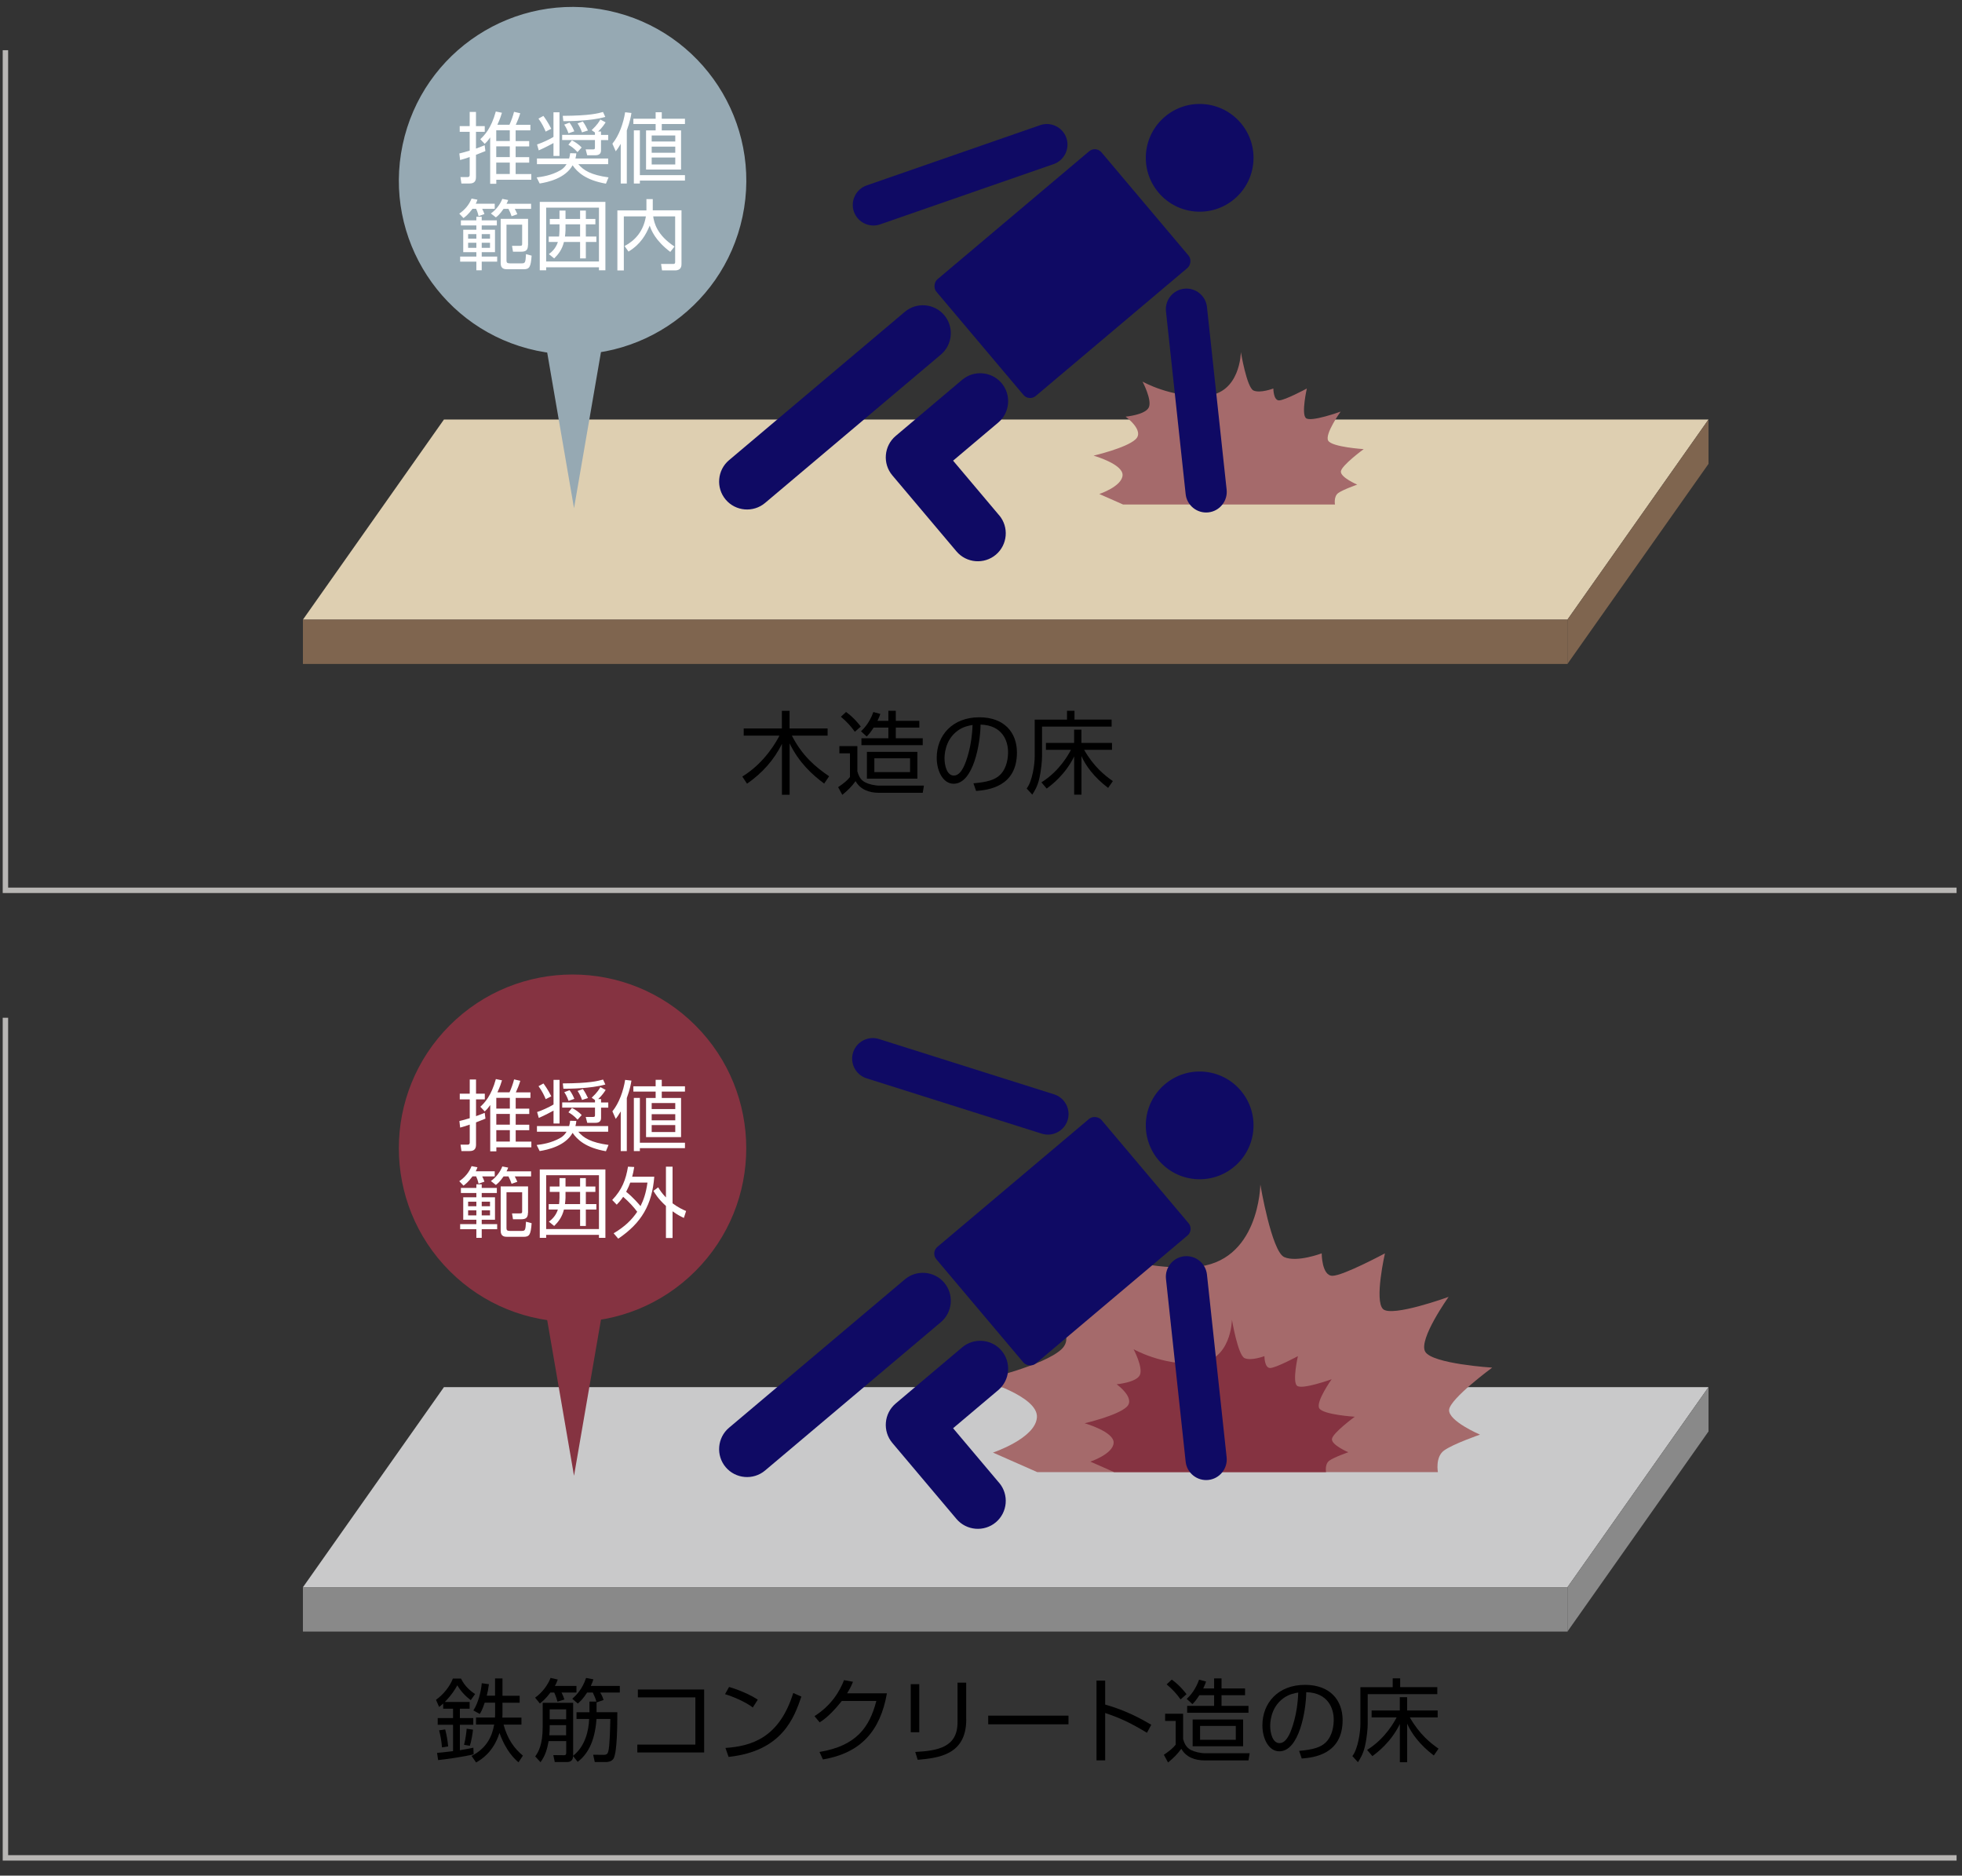 <?xml version="1.0" encoding="UTF-8"?>
<svg id="_レイヤー_1" data-name="レイヤー 1" xmlns="http://www.w3.org/2000/svg" viewBox="0 0 362 346">
  <rect x="0" y="0" width="362" height="346" fill="#333333" stroke="none"/>
  <defs>
    <style>
      .cls-1 {
        fill: #fff;
      }

      .cls-2 {
        fill: #7f654f;
      }

      .cls-3 {
        fill: #a56a6b;
      }

      .cls-4 {
        fill: #c9c9ca;
      }

      .cls-5 {
        fill: #decfb1;
      }

      .cls-6 {
        fill: #0f0a64;
      }

      .cls-7 {
        fill: #96a9b3;
      }

      .cls-8 {
        fill: #898989;
      }

      .cls-9 {
        fill: #853341;
      }

      .cls-10 {
        fill: none;
        stroke: #b8b6b4;
        stroke-miterlimit: 10;
      }
    </style>
  </defs>
  <g>
    <path d="m152.08,144.56c-2.2-1.63-4.65-3.85-6.39-7.42v9.47h-1.42v-9.39c-1.45,2.99-3.72,5.47-6.44,7.35l-.87-1.32c4.25-2.58,6.44-6.74,6.85-7.54h-6.59v-1.33h7.04v-3.25h1.42v3.25h7.02v1.33h-6.59c1.88,3.67,4.3,5.75,6.87,7.49l-.92,1.35Z"/>
    <path d="m158.19,137.64v4.67c.22.67.45,1.5,1.45,2.02.62.32,1.72.6,2.69.6h8.14l-.22,1.32h-8.07c-1.85,0-3.47-.62-4.32-2.15-.73,1-1.43,1.7-2.45,2.53l-.77-1.42c.98-.67,1.7-1.23,2.18-1.87v-4.37h-1.95v-1.33h3.32Zm-.47-2.65c-.73-1.03-1.45-1.82-2.57-2.77l.95-.88c1.5,1.08,2.43,2.32,2.72,2.69l-1.1.97Zm6.19-2.02v-1.85h1.37v1.85h4.34v1.25h-4.34v1.97h4.97v1.27h-11.31v-1.27h4.97v-1.97h-2.72c-.62.97-.93,1.28-1.28,1.65l-1.05-.97c1.32-1.2,2-2.75,2.28-3.55l1.28.35c-.1.32-.17.55-.52,1.27h2Zm5.35,10.67h-9.31v-4.94h9.31v4.94Zm-1.35-3.75h-6.59v2.55h6.59v-2.55Z"/>
    <path d="m179.6,144.5c2.62-.23,4-.65,4.94-1.58,1.28-1.28,1.45-3.19,1.45-4.2,0-1.95-.97-4.94-5.07-5.05-.03,3.35-1.28,10.91-4.97,10.91-1.95,0-3.12-2.33-3.12-4.79,0-4.14,2.9-7.47,7.86-7.47,4.64,0,6.94,2.84,6.94,6.5,0,6.34-5.34,6.92-7.54,7.09l-.48-1.4Zm-2.95-9.67c-2.38,1.75-2.38,4.65-2.38,5.09,0,1.25.42,3.15,1.72,3.15.88,0,1.43-.88,1.77-1.52.5-.98,1.57-3.89,1.68-7.81-.6.1-1.68.27-2.79,1.08Z"/>
    <path d="m196.87,132.74v-1.62h1.38v1.62h6.85v1.3h-12.84v5.52c0,.67-.12,2.42-.52,4.14-.35,1.47-.92,2.32-1.28,2.89l-1.03-1.13c1.08-1.4,1.48-4.57,1.48-5.89v-6.82h5.95Zm7.59,12.61c-2.62-1.97-4.2-4.19-4.92-5.87v7.12h-1.35v-7.05c-1.67,3.4-4.22,5.29-5.07,5.92l-.97-1.15c3.42-2.12,5.1-5.34,5.45-6h-4.62v-1.27h5.2v-2.45h1.35v2.45h5.64v1.27h-5.14c1.8,3.17,3.89,4.79,5.3,5.77l-.88,1.27Z"/>
  </g>
  <polygon class="cls-5" points="289.2 114.31 55.89 114.31 81.91 77.39 315.23 77.39 289.2 114.31"/>
  <path class="cls-3" d="m207.18,93.07h39.13s-.27-1.46.59-2.11c.87-.64,3.52-1.56,3.52-1.56,0,0-3.11-1.33-3.02-2.43.09-1.1,4.21-4.12,4.21-4.12,0,0-5.86-.37-6.55-1.56-.69-1.19,2.29-5.36,2.29-5.36,0,0-5.54,2.01-6.41,1.19-.87-.82.18-5.45.18-5.45,0,0-4.07,2.19-5.13,2.19-1.05,0-1.05-2.19-1.05-2.19,0,0-2.43.92-3.66.37-1.24-.55-2.33-7.09-2.33-7.09,0,0-.08,7.67-6.49,8.06-6.41.39-11.66-2.62-11.66-2.62,0,0,1.78,3.34,1.17,4.74s-4.29,1.73-4.29,1.73c0,0,3.57,2.57,1.84,4.18-1.73,1.62-7.75,3.01-7.75,3.01,0,0,5.47,1.56,5.35,3.62-.11,2.06-4.29,3.46-4.29,3.46l4.33,1.91Z"/>
  <rect class="cls-2" x="55.89" y="114.31" width="233.32" height="8.17"/>
  <polygon class="cls-2" points="315.23 85.57 289.2 122.48 289.2 114.31 315.23 77.39 315.23 85.57"/>
  <g>
    <path class="cls-6" d="m227.75,36.71c-4.19,3.54-10.46,3.01-14-1.19s-3.01-10.46,1.19-14c4.19-3.54,10.46-3.01,14,1.19,3.54,4.19,3.01,10.46-1.19,14Z"/>
    <rect class="cls-6" x="181.95" y="30.54" width="28.15" height="39.86" rx="1.61" ry="1.61" transform="translate(108.21 -131.9) rotate(49.85)"/>
    <path class="cls-6" d="m157.55,39.05h0c-.69-1.97.37-4.15,2.34-4.84l32.02-11.12c1.97-.69,4.15.37,4.84,2.34h0c.69,1.97-.37,4.15-2.34,4.84l-32.02,11.12c-1.97.69-4.15-.37-4.84-2.34Z"/>
    <path class="cls-6" d="m133.89,92.16h0c-1.83-2.17-1.55-5.44.62-7.27l32.44-27.37c2.17-1.83,5.44-1.55,7.27.62h0c1.83,2.17,1.55,5.44-.62,7.27l-32.44,27.37c-2.17,1.83-5.44,1.55-7.27-.62Z"/>
    <path class="cls-6" d="m184.35,95.06l-8.5-10.08,8.33-7.03c2.17-1.83,2.45-5.1.62-7.27s-5.1-2.45-7.27-.62l-8.33,7.03-3.94,3.33c-2.17,1.83-2.45,5.1-.62,7.27l11.83,14.02c1.83,2.17,5.1,2.45,7.27.62,2.17-1.83,2.45-5.1.62-7.27Z"/>
    <path class="cls-6" d="m222.95,94.52h0c2.08-.22,3.6-2.11,3.37-4.19l-3.63-33.7c-.22-2.08-2.11-3.6-4.19-3.37h0c-2.08.22-3.6,2.11-3.37,4.19l3.63,33.7c.22,2.08,2.11,3.6,4.19,3.37Z"/>
  </g>
  <polyline class="cls-10" points="1 9.26 1 164.24 361 164.24"/>
  <g>
    <path d="m86.65,313.98v1.23h-1.8v1.73h2.47v1.23h-2.47v4.7c1.6-.27,2.09-.38,2.49-.47l.05,1.22c-1.6.42-5.15.93-6.55,1.07l-.2-1.33c.53-.05,1.25-.1,2.95-.32v-4.87h-2.83v-1.23h2.83v-1.73h-1.82v-.95c-.37.33-.55.48-.75.63l-.58-1.32c1.32-.92,2.58-2.48,3.12-3.92h1.5c.68,1.42,1.78,2.33,2.6,2.85l-.8,1.13c-.98-.72-1.87-1.67-2.48-2.74-.33.6-.93,1.65-2.3,3.07h4.59Zm-5.1,8.37c-.08-1.22-.35-2.47-.53-3.15l1.12-.17c.32,1.25.42,1.93.55,3.14l-1.13.18Zm4.07-.48c.33-1.23.47-2.72.48-2.97l1.17.18c-.05.62-.32,2.23-.58,2.97l-1.07-.18Zm5.72-12.24h1.37v3.2h3.17v1.28h-3.17v2.17c0,.28-.02.43-.02.57h3.52v1.3h-3.3c.75,2.72,1.97,4.39,3.57,5.72l-.82,1.23c-.63-.55-2.27-1.98-3.5-5.42-1.12,3.52-3.33,4.9-4.32,5.45l-.83-1.2c3-1.57,3.8-3.82,4.17-5.79h-3.35v-1.3h3.5c.02-.17.02-.3.02-.57v-2.17h-1.92c-.48,1.45-.75,1.83-.92,2.08l-1.17-.65c.88-1.32,1.42-3.49,1.55-5.02l1.32.18c-.12.88-.22,1.45-.4,2.12h1.53v-3.2Z"/>
    <path d="m106.36,311.01v1.22h-2.75c.18.33.38.85.53,1.28l-1.28.4c-.1-.37-.3-1.03-.6-1.68h-.7c-.88,1.18-1.53,1.68-1.95,2.02l-.88-1.08c1.33-.92,2.4-2.42,2.85-3.64l1.33.3c-.15.4-.28.75-.53,1.18h3.99Zm3.7,4.85h3.84c0,2.38-.02,7.25-.68,8.52-.32.58-1.08.67-1.38.67h-2.1l-.3-1.35,1.92.02c.58,0,.75-.18.87-.62.28-.97.35-4.52.38-6h-2.55c-.33,4.55-1.85,6.65-3.47,7.92l-.85-1.07c-.02.32-.07,1.1-1.1,1.1h-2.28l-.27-1.28,1.88.02c.33,0,.5-.03.5-.45v-2.15h-3.24c-.27,1.4-.57,2.62-1.5,3.89l-.98-1.07c.57-.78,1.38-2.12,1.38-5.44v-4.44h5.62v9.59c0,.07-.02.12-.02.18,2.25-1.75,2.9-4.67,2.97-6.8h-2.33v-1.23h2.39v-1.97h1.27c-.13-.52-.27-.82-.65-1.67h-1.05c-.77,1.18-1.25,1.62-1.72,2.03l-1.02-.88c.8-.72,1.87-1.82,2.54-3.84l1.35.25c-.13.4-.23.73-.47,1.22h5.35v1.22h-3.62c.33.53.47.88.63,1.37l-1.3.45v1.82Zm-5.6,2.38h-3.04v.47c0,.48-.02.95-.07,1.4h3.1v-1.87Zm-3.04-1.08h3.04v-1.83h-3.04v1.83Z"/>
    <path d="m129.92,311.67v11.61h-12.33v-1.45h10.71v-8.71h-10.61v-1.45h12.23Z"/>
    <path d="m138.89,314.98c-1.37-1.07-3.9-2.1-5.12-2.45l.75-1.33c.28.08,3.02.87,5.3,2.34l-.93,1.45Zm-5.04,7.47c4.7-.33,9.91-1.77,12.51-10.14l1.5.67c-1.33,3.84-3.5,10.07-13.43,11.12l-.58-1.65Z"/>
    <path d="m163.64,312.38c-1.22,6.92-4.79,11.01-11.81,12.19l-.63-1.38c6.72-1.12,9.21-4.45,10.49-9.41h-6.37c-1.02,1.27-2.52,3-4.09,3.95l-.95-1.15c3.19-2.03,4.67-4.64,5.45-6.64l1.65.3c-.25.62-.4,1-1.08,2.13h7.34Z"/>
    <path d="m169.61,319.55h-1.57v-8.87h1.57v8.87Zm8.67-2.35c0,6.6-5.22,7.09-8.96,7.44l-.45-1.45c4.17-.23,7.8-.85,7.8-5.47v-7.32h1.6v6.8Z"/>
    <path d="m197.14,316.49v1.6h-14.81v-1.6h14.81Z"/>
    <path d="m203.91,310.03v4.42c3.75,1.05,6.45,2.52,8.51,3.72l-.8,1.48c-3.04-1.82-4.7-2.62-7.71-3.65v8.74h-1.6v-14.71h1.6Z"/>
    <path d="m218.29,316.14v4.67c.22.67.45,1.5,1.45,2.02.62.32,1.72.6,2.69.6h8.14l-.22,1.32h-8.07c-1.85,0-3.47-.62-4.32-2.15-.73,1-1.43,1.7-2.45,2.53l-.77-1.42c.98-.67,1.7-1.23,2.18-1.87v-4.37h-1.95v-1.33h3.32Zm-.47-2.65c-.73-1.03-1.45-1.82-2.57-2.77l.95-.88c1.5,1.08,2.43,2.32,2.72,2.69l-1.1.97Zm6.19-2.02v-1.85h1.37v1.85h4.34v1.25h-4.34v1.97h4.97v1.27h-11.31v-1.27h4.97v-1.97h-2.72c-.62.97-.93,1.28-1.28,1.65l-1.05-.97c1.32-1.2,2-2.75,2.28-3.55l1.28.35c-.1.32-.17.55-.52,1.27h2Zm5.35,10.67h-9.31v-4.94h9.31v4.94Zm-1.35-3.75h-6.59v2.55h6.59v-2.55Z"/>
    <path d="m239.69,322.99c2.62-.23,4-.65,4.94-1.58,1.28-1.28,1.45-3.19,1.45-4.2,0-1.95-.97-4.94-5.07-5.05-.03,3.35-1.28,10.91-4.97,10.91-1.95,0-3.12-2.33-3.12-4.79,0-4.14,2.9-7.47,7.86-7.47,4.64,0,6.94,2.84,6.94,6.5,0,6.34-5.34,6.92-7.54,7.09l-.48-1.4Zm-2.95-9.67c-2.38,1.75-2.38,4.65-2.38,5.09,0,1.25.42,3.15,1.72,3.15.88,0,1.43-.88,1.77-1.52.5-.98,1.57-3.89,1.68-7.81-.6.1-1.68.27-2.79,1.08Z"/>
    <path d="m256.96,311.23v-1.62h1.38v1.62h6.85v1.3h-12.84v5.52c0,.67-.12,2.42-.52,4.14-.35,1.47-.92,2.32-1.28,2.89l-1.03-1.13c1.08-1.4,1.48-4.57,1.48-5.89v-6.82h5.95Zm7.59,12.61c-2.62-1.97-4.2-4.19-4.92-5.87v7.12h-1.35v-7.05c-1.67,3.4-4.22,5.29-5.07,5.92l-.97-1.15c3.42-2.12,5.1-5.34,5.45-6h-4.62v-1.27h5.2v-2.45h1.35v2.45h5.64v1.27h-5.14c1.8,3.17,3.89,4.79,5.3,5.77l-.88,1.27Z"/>
  </g>
  <polygon class="cls-4" points="289.2 292.81 55.89 292.81 81.91 255.89 315.23 255.89 289.2 292.81"/>
  <path class="cls-3" d="m191.41,271.57h73.89s-.52-2.77,1.12-3.98c1.64-1.21,6.65-2.94,6.65-2.94,0,0-5.88-2.51-5.7-4.58.17-2.07,7.95-7.78,7.95-7.78,0,0-11.06-.69-12.36-2.94-1.3-2.25,4.32-10.11,4.32-10.11,0,0-10.46,3.8-12.1,2.25-1.64-1.56.35-10.28.35-10.28,0,0-7.69,4.13-9.68,4.14-1.99.01-1.99-4.14-1.99-4.14,0,0-4.58,1.73-6.91.69-2.33-1.04-4.41-13.39-4.41-13.39,0,0-.15,14.49-12.25,15.23-12.11.74-22.01-4.95-22.01-4.95,0,0,3.37,6.3,2.21,8.94-1.16,2.64-8.11,3.27-8.11,3.27,0,0,6.74,4.84,3.47,7.9-3.26,3.05-14.64,5.69-14.64,5.69,0,0,10.32,2.95,10.11,6.84s-8.11,6.53-8.11,6.53l8.18,3.61Z"/>
  <path class="cls-9" d="m205.53,271.57h39.13s-.27-1.46.59-2.11c.87-.64,3.52-1.56,3.52-1.56,0,0-3.11-1.33-3.02-2.43.09-1.1,4.21-4.12,4.21-4.12,0,0-5.86-.37-6.55-1.56s2.29-5.36,2.29-5.36c0,0-5.54,2.01-6.41,1.19-.87-.82.18-5.45.18-5.45,0,0-4.07,2.19-5.13,2.19-1.05,0-1.05-2.19-1.05-2.19,0,0-2.43.92-3.66.37s-2.33-7.09-2.33-7.09c0,0-.08,7.67-6.49,8.06s-11.66-2.62-11.66-2.62c0,0,1.78,3.34,1.17,4.74-.61,1.4-4.29,1.73-4.29,1.73,0,0,3.57,2.57,1.84,4.18-1.73,1.62-7.75,3.01-7.75,3.01,0,0,5.47,1.56,5.35,3.62-.11,2.06-4.29,3.46-4.29,3.46l4.33,1.91Z"/>
  <rect class="cls-8" x="55.89" y="292.81" width="233.32" height="8.17"/>
  <polygon class="cls-8" points="315.23 264.06 289.2 300.98 289.2 292.81 315.23 255.89 315.23 264.06"/>
  <g>
    <path class="cls-6" d="m227.75,215.2c-4.19,3.54-10.46,3.01-14-1.19s-3.01-10.46,1.19-14c4.19-3.54,10.46-3.01,14,1.19,3.54,4.19,3.01,10.46-1.19,14Z"/>
    <rect class="cls-6" x="176.09" y="214.89" width="39.86" height="28.15" rx="1.61" ry="1.61" transform="translate(-101.44 180.35) rotate(-40.15)"/>
    <path class="cls-6" d="m157.4,194.15h0c.63-1.99,2.78-3.11,4.77-2.48l32.33,10.21c1.99.63,3.11,2.78,2.48,4.77h0c-.63,1.99-2.78,3.11-4.77,2.48l-32.33-10.21c-1.99-.63-3.11-2.78-2.48-4.77Z"/>
    <path class="cls-6" d="m133.89,270.65h0c-1.83-2.17-1.55-5.44.62-7.27l32.44-27.37c2.17-1.83,5.44-1.55,7.27.62h0c1.83,2.17,1.55,5.44-.62,7.27l-32.44,27.37c-2.17,1.83-5.44,1.55-7.27-.62Z"/>
    <path class="cls-6" d="m184.35,273.55l-8.5-10.08,8.33-7.03c2.17-1.83,2.45-5.1.62-7.27-1.83-2.17-5.1-2.45-7.27-.62l-8.33,7.03-3.94,3.33c-2.17,1.83-2.45,5.1-.62,7.27l11.83,14.02c1.83,2.17,5.1,2.45,7.27.62,2.17-1.83,2.45-5.1.62-7.27Z"/>
    <path class="cls-6" d="m222.95,273.01h0c2.08-.22,3.6-2.11,3.37-4.19l-3.63-33.7c-.22-2.08-2.11-3.6-4.19-3.37h0c-2.08.22-3.6,2.11-3.37,4.19l3.63,33.7c.22,2.08,2.11,3.6,4.19,3.37Z"/>
  </g>
  <polyline class="cls-10" points="1 187.75 1 342.73 361 342.73"/>
  <circle class="cls-9" cx="105.64" cy="211.82" r="32.05" transform="translate(-118.84 136.74) rotate(-45)"/>
  <polygon class="cls-9" points="111.1 242.18 105.91 272.24 100.73 242.18 111.1 242.18"/>
  <circle class="cls-7" cx="105.64" cy="33.33" r="32.05" transform="translate(51.18 129.79) rotate(-78.06)"/>
  <polygon class="cls-7" points="111.1 63.69 105.91 93.75 100.73 63.69 111.1 63.69"/>
  <g>
    <path class="cls-1" d="m89.56,27.87c-.48.2-.72.3-1.74.69v4.1c0,.72-.27,1.19-1.19,1.19h-1.5l-.17-1.18h1.22c.21.01.48-.01.48-.41v-3.29c-.79.28-1.35.44-1.77.55l-.14-1.21c.4-.1.67-.16,1.91-.52v-3.47h-1.84v-1.06h1.84v-2.61h1.16v2.61h1.62v1.06h-1.62v3.09c.85-.31,1.21-.45,1.6-.62l.14,1.08Zm-.94-2.2c.75-.69,2-1.96,2.86-5.1l1.13.23c-.16.52-.33,1.11-.84,2.21h2.23c.33-.71.68-1.69.84-2.38l1.15.26c-.24.79-.51,1.45-.82,2.13h2.69v1.03h-2.72v1.98h2.5v.98h-2.5v1.98h2.5v1.01h-2.5v2.11h2.89v1.05h-6.46v.74h-1.13v-8.55c-.5.72-.71.91-1.01,1.19l-.81-.86Zm5.44-1.63h-2.5v1.98h2.5v-1.98Zm0,2.96h-2.5v1.98h2.5v-1.98Zm0,2.99h-2.5v2.11h2.5v-2.11Z"/>
    <path class="cls-1" d="m99.01,32.73c.92-.11,2.71-.34,4.41-1.33.34-.2.74-.51,1.12-1.12h-5.47v-1.04h5.94c.11-.4.16-.67.18-.98l1.15.03c-.04.38-.08.64-.17.95h6.04v1.04h-5.51c.96,1.15,2.35,2,5.58,2.44l-.48,1.16c-3.71-.64-5.3-2.13-6.15-3.39-1.35,2.42-4.58,3.12-6.08,3.36l-.55-1.12Zm.08-6.08c.84-.27,2.2-.88,3.03-1.39v-4.54h1.11v8.05h-1.11v-2.38c-.33.18-1.56.85-2.72,1.35l-.31-1.09Zm1.59-2.37c-.28-.68-.67-1.5-1.33-2.4l.91-.5c.21.28.86,1.18,1.45,2.37l-1.02.52Zm10.21,0v.61h1.33v.95h-1.33v1.94c0,.86-.82.86-1.08.86h-1.47l-.28-1.08h1.3c.35.01.41-.06.41-.37v-1.36h-6.05v-.95h6.05v-.44l-.61-.43c1.08-1.01,1.42-1.63,1.6-1.96l.98.52c-.16.25-.58.94-1.38,1.69h.52Zm-7.06-2.91c4.99-.03,6.46-.44,7.43-.71l.42.91c-2.76.78-6.76.78-7.74.78l-.11-.98Zm1.06,3.22c-.31-.89-.62-1.35-.79-1.6l.98-.37c.45.58.74,1.25.88,1.6l-1.06.37Zm1.67,3.47c-.69-.75-1.22-1.08-1.69-1.36l.65-.81c.51.24,1.35.81,1.8,1.32l-.77.85Zm.82-3.64c-.2-.6-.51-1.21-.82-1.66l.98-.35c.35.5.68,1.09.94,1.66l-1.09.35Z"/>
    <path class="cls-1" d="m115.65,33.85h-1.12v-7.31c-.41.69-.65,1.02-.92,1.37l-.62-1.4c1.25-1.52,2.04-3.81,2.35-5.8l1.16.13c-.08.54-.24,1.54-.85,3.22v9.8Zm6.45-13.14v1.19h4.28v.98h-4.28v1.18h3.56v7.22h-6.46v-7.22h1.77v-1.18h-4.11v-.98h4.11v-1.19h1.13Zm4.28,12.6h-8.32v.54h-1.11v-9.8h1.11v8.26h8.32v.99Zm-1.79-8.32h-4.35v1.11h4.35v-1.11Zm0,2.06h-4.35v1.13h4.35v-1.13Zm0,2.01h-4.35v1.28h4.35v-1.28Z"/>
    <path class="cls-1" d="m91.28,37.59v.94h-2.31c.17.33.3.61.41.96l-1.08.38c-.17-.71-.3-1.02-.45-1.35h-.67c-.79,1.06-1.33,1.46-1.66,1.71l-.78-.82c1.02-.71,1.8-1.6,2.27-2.78l1.08.21c-.1.3-.14.41-.31.74h3.5Zm-3.39,3.06v-.67h.99v.67h2.79v.94h-2.79v.79h2.45v4.14h-2.45v.81h2.85v.94h-2.85v1.59h-.99v-1.59h-2.99v-.94h2.99v-.81h-2.42v-4.14h2.42v-.79h-2.85v-.94h2.85Zm0,2.54h-1.52v.84h1.52v-.84Zm0,1.59h-1.52v.94h1.52v-.94Zm2.52-1.59h-1.53v.84h1.53v-.84Zm0,1.59h-1.53v.94h1.53v-.94Zm7.58-7.19v.94h-3.01c.2.38.34.67.47.99l-1.06.37c-.1-.33-.35-.95-.57-1.36h-.91c-.68.99-1.12,1.35-1.42,1.57l-.92-.72c.94-.67,1.69-1.63,2.11-2.69l1.08.21c-.1.3-.14.4-.3.69h4.52Zm-.58,7.65c0,.91-.41,1.19-1.22,1.19h-1.54l-.18-1.08h1.4c.47.01.47-.13.47-.38v-3.53h-2.89v6.63c0,.34.1.51.61.51h2.21c.64,0,.69-.16.78-1.7l1.04.28c-.16,2.07-.38,2.51-1.47,2.51h-2.98c-.52,0-1.26-.03-1.26-1.11v-8.19h5.05v4.86Z"/>
    <path class="cls-1" d="m111.7,37.24v12.62h-1.19v-.55h-9.74v.55h-1.18v-12.62h12.11Zm-10.93,1.06v9.94h9.74v-9.94h-9.74Zm2.48.54h1.09v1.55h2.69v-1.55h1.06v1.55h1.76v.99h-1.76v2.25h1.94v1.01h-1.94v3.03h-1.06v-3.03h-2.98c-.34,1.38-.99,2.23-1.8,3.03l-.98-.79c.44-.34,1.26-.99,1.66-2.24h-1.69v-1.01h1.91c.01-.11.08-.6.08-1.19v-1.06h-1.79v-.99h1.79v-1.55Zm1.09,3.63c0,.3-.06.85-.1,1.16h2.79v-2.25h-2.69v1.09Z"/>
    <path class="cls-1" d="m119.25,36.73h1.19v2.07h5.3v9.87c0,.33,0,1.21-1.18,1.21h-2.41l-.18-1.19h2.2c.18.01.4,0,.4-.35v-8.42h-4.05c.16,1.18.69,3.43,3.93,5.56l-.78.99c-2.81-2.14-3.49-3.98-3.8-4.85-.67,1.62-1.64,3.42-3.91,4.79l-.72-1.02c1.96-1.05,3.47-2.72,3.93-5.47h-4.07v9.97h-1.19v-11.07h5.36v-2.07Z"/>
  </g>
  <g>
    <path class="cls-1" d="m89.57,206.36c-.48.2-.72.3-1.74.69v4.1c0,.72-.27,1.19-1.19,1.19h-1.5l-.17-1.18h1.22c.21.01.48-.01.48-.41v-3.29c-.79.28-1.35.44-1.77.55l-.14-1.21c.4-.1.67-.16,1.91-.52v-3.47h-1.84v-1.06h1.84v-2.61h1.16v2.61h1.62v1.06h-1.62v3.09c.85-.31,1.2-.45,1.6-.62l.14,1.08Zm-.94-2.2c.75-.69,2-1.96,2.86-5.1l1.13.23c-.16.52-.33,1.11-.84,2.21h2.23c.33-.71.68-1.69.84-2.38l1.15.26c-.24.79-.51,1.45-.82,2.13h2.69v1.03h-2.72v1.98h2.5v.98h-2.5v1.98h2.5v1.01h-2.5v2.11h2.89v1.05h-6.46v.74h-1.13v-8.55c-.5.72-.71.91-1.01,1.19l-.81-.86Zm5.44-1.63h-2.5v1.98h2.5v-1.98Zm0,2.96h-2.5v1.98h2.5v-1.98Zm0,2.99h-2.5v2.11h2.5v-2.11Z"/>
    <path class="cls-1" d="m99.01,211.22c.92-.11,2.71-.34,4.41-1.33.34-.2.74-.51,1.12-1.12h-5.47v-1.04h5.94c.11-.4.16-.67.18-.98l1.15.03c-.04.38-.08.64-.17.95h6.04v1.04h-5.51c.96,1.15,2.35,2,5.58,2.44l-.48,1.16c-3.71-.64-5.3-2.13-6.15-3.39-1.35,2.42-4.58,3.12-6.08,3.36l-.55-1.12Zm.09-6.08c.84-.27,2.2-.88,3.03-1.39v-4.54h1.11v8.05h-1.11v-2.38c-.33.18-1.56.85-2.72,1.35l-.31-1.09Zm1.59-2.37c-.28-.68-.67-1.5-1.33-2.4l.91-.5c.21.28.86,1.18,1.45,2.37l-1.02.52Zm10.21,0v.61h1.33v.95h-1.33v1.94c0,.86-.82.86-1.08.86h-1.47l-.28-1.08h1.3c.35.01.41-.06.41-.37v-1.36h-6.05v-.95h6.05v-.44l-.61-.43c1.08-1.01,1.42-1.63,1.6-1.96l.98.52c-.16.25-.58.94-1.38,1.69h.52Zm-7.06-2.91c4.99-.03,6.46-.44,7.43-.71l.42.91c-2.76.78-6.76.78-7.74.78l-.11-.98Zm1.06,3.22c-.31-.89-.62-1.35-.79-1.6l.98-.37c.45.58.74,1.25.88,1.6l-1.06.37Zm1.67,3.47c-.69-.75-1.22-1.08-1.69-1.36l.65-.81c.51.24,1.35.81,1.8,1.32l-.77.85Zm.82-3.64c-.2-.6-.51-1.21-.82-1.66l.98-.35c.35.5.68,1.09.94,1.66l-1.09.35Z"/>
    <path class="cls-1" d="m115.65,212.34h-1.12v-7.31c-.41.69-.65,1.02-.92,1.38l-.62-1.4c1.25-1.52,2.04-3.81,2.35-5.8l1.16.13c-.08.54-.24,1.54-.85,3.22v9.8Zm6.45-13.14v1.19h4.28v.98h-4.28v1.18h3.56v7.22h-6.46v-7.22h1.77v-1.18h-4.11v-.98h4.11v-1.19h1.13Zm4.28,12.6h-8.32v.54h-1.11v-9.8h1.11v8.26h8.32v.99Zm-1.79-8.32h-4.35v1.11h4.35v-1.11Zm0,2.06h-4.35v1.13h4.35v-1.13Zm0,2.01h-4.35v1.28h4.35v-1.28Z"/>
    <path class="cls-1" d="m91.28,216.08v.94h-2.31c.17.33.3.61.41.96l-1.08.38c-.17-.71-.3-1.02-.45-1.35h-.67c-.79,1.06-1.33,1.46-1.66,1.71l-.78-.82c1.02-.71,1.8-1.6,2.27-2.78l1.08.21c-.1.3-.14.41-.31.74h3.5Zm-3.39,3.06v-.67h.99v.67h2.79v.94h-2.79v.79h2.45v4.14h-2.45v.81h2.85v.94h-2.85v1.59h-.99v-1.59h-2.99v-.94h2.99v-.81h-2.42v-4.14h2.42v-.79h-2.85v-.94h2.85Zm0,2.54h-1.52v.84h1.52v-.84Zm0,1.59h-1.52v.94h1.52v-.94Zm2.52-1.59h-1.53v.84h1.53v-.84Zm0,1.59h-1.53v.94h1.53v-.94Zm7.58-7.19v.94h-3.01c.2.38.34.67.47.99l-1.06.37c-.1-.33-.35-.95-.57-1.36h-.91c-.68.99-1.12,1.35-1.42,1.57l-.92-.72c.94-.67,1.69-1.63,2.11-2.69l1.08.21c-.1.3-.14.4-.3.69h4.52Zm-.58,7.65c0,.91-.41,1.19-1.22,1.19h-1.54l-.18-1.08h1.4c.47.01.47-.13.47-.38v-3.53h-2.89v6.63c0,.34.1.51.61.51h2.21c.64,0,.69-.16.78-1.7l1.04.28c-.16,2.07-.38,2.51-1.47,2.51h-2.98c-.52,0-1.26-.03-1.26-1.11v-8.19h5.05v4.86Z"/>
    <path class="cls-1" d="m111.7,215.73v12.62h-1.19v-.55h-9.74v.55h-1.18v-12.62h12.11Zm-10.93,1.06v9.94h9.74v-9.94h-9.74Zm2.48.54h1.09v1.55h2.69v-1.55h1.06v1.55h1.76v.99h-1.76v2.25h1.94v1.01h-1.94v3.03h-1.06v-3.03h-2.98c-.34,1.37-.99,2.23-1.8,3.03l-.98-.79c.44-.34,1.26-.99,1.66-2.24h-1.69v-1.01h1.91c.01-.11.08-.6.08-1.19v-1.06h-1.79v-.99h1.79v-1.55Zm1.09,3.63c0,.3-.06.85-.1,1.16h2.79v-2.25h-2.69v1.09Z"/>
    <path class="cls-1" d="m112.96,221.36c1.81-1.89,2.51-3.74,2.91-6.14l1.15.06c-.14.82-.23,1.28-.38,1.79h4.08c-.41,5.15-2.34,8.52-6.65,11.43l-.85-.99c2.11-1.25,3.39-2.54,4.35-3.97-.62-.85-1.56-1.87-2.59-2.76-.48.72-.88,1.12-1.19,1.45l-.82-.85Zm3.32-3.2c-.17.48-.35.92-.75,1.69,1.29,1.03,2.4,2.34,2.65,2.65.55-1.11,1.01-2.37,1.28-4.34h-3.17Zm9.89,6.51c-.54-.25-1.15-.55-2.08-1.22v4.93h-1.22v-5.91c-1.52-1.39-2.08-2.41-2.31-2.79l.88-.65c.28.47.67,1.09,1.43,1.87v-5.68h1.22v6.76c1.05.78,1.93,1.18,2.5,1.42l-.41,1.28Z"/>
  </g>
</svg>